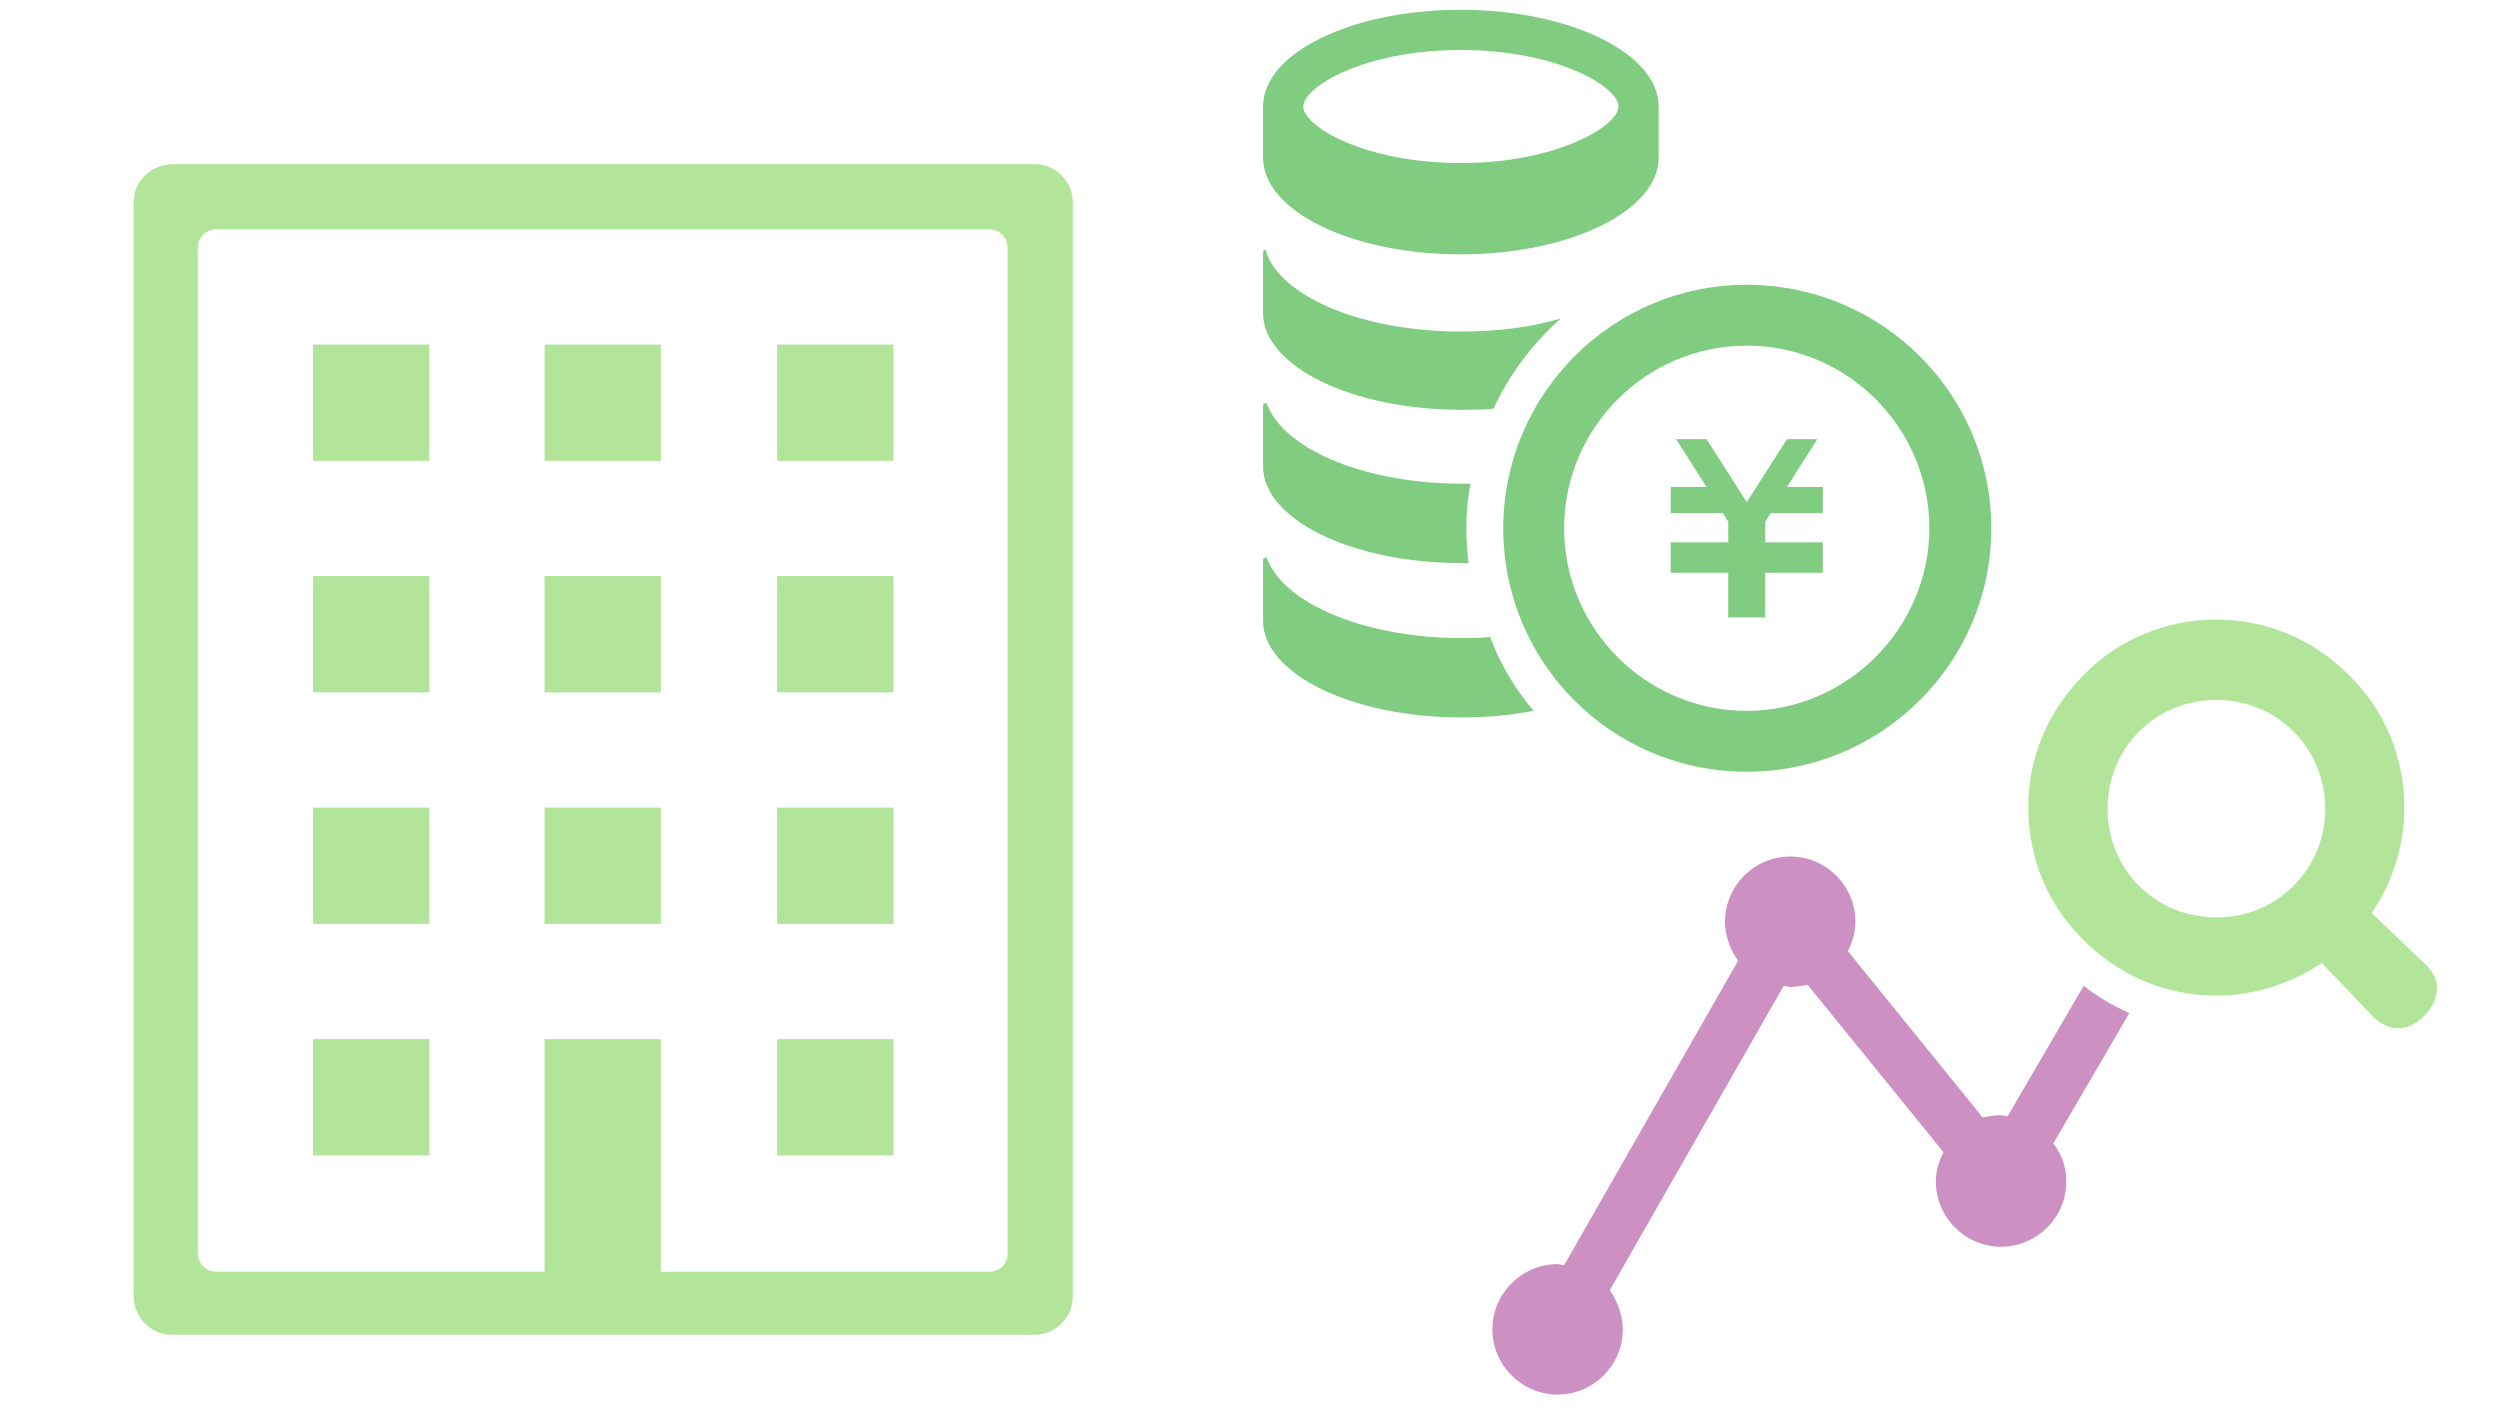 <?xml version="1.0" encoding="utf-8"?>
<!-- Generator: Adobe Illustrator 27.5.0, SVG Export Plug-In . SVG Version: 6.00 Build 0)  -->
<svg version="1.1" id="レイヤー_1" xmlns="http://www.w3.org/2000/svg" xmlns:xlink="http://www.w3.org/1999/xlink" x="0px"
	 y="0px" viewBox="0 0 230 130" style="enable-background:new 0 0 230 130;" xml:space="preserve">
<style type="text/css">
	.st0{fill:#CC90C3;}
	.st1{fill:#B2E599;}
	.st2{fill:#80CC80;}
</style>
<g>
	<path class="st0" d="M191.7,90.7l-7,12c-0.2,0-0.4-0.1-0.7-0.1c-0.5,0-1.1,0.1-1.6,0.2L170,87.5c0.4-0.8,0.7-1.7,0.7-2.7
		c0-3.3-2.7-6-6-6s-6,2.7-6,6c0,1.3,0.5,2.6,1.2,3.6l-16,28c-0.2,0-0.4-0.1-0.6-0.1c-3.3,0-6,2.7-6,6c0,3.3,2.7,6,6,6s6-2.7,6-6
		c0-1.3-0.5-2.6-1.2-3.6l16-28c0.2,0,0.4,0.1,0.6,0.1c0.5,0,1.1-0.1,1.6-0.2l12.5,15.4c-0.4,0.8-0.7,1.7-0.7,2.7c0,3.3,2.7,6,6,6
		c3.3,0,6-2.7,6-6c0-1.3-0.4-2.5-1.2-3.5l7-12C194.3,92.5,193,91.7,191.7,90.7z"/>
	<path class="st1" d="M222.9,88.5l-4.7-4.5l0.2-0.3c1.8-2.8,2.8-6,2.8-9.4c0-4.6-1.8-9-5.1-12.2c-3.3-3.3-7.6-5.1-12.2-5.1
		c-4.6,0-9,1.8-12.2,5.1c-3.3,3.3-5.1,7.6-5.1,12.2c0,4.6,1.8,9,5.1,12.2c3.3,3.3,7.6,5.1,12.2,5.1c3.3,0,6.6-1,9.4-2.8l0.3-0.2
		l4.5,4.7c0.7,0.8,1.6,1.3,2.5,1.3c0.9,0,1.7-0.4,2.4-1.1c0.8-0.8,1.2-1.7,1.2-2.7C224.2,90,223.7,89.2,222.9,88.5z M211,81.5
		c-1.9,1.9-4.4,2.9-7.1,2.9c-2.7,0-5.2-1-7.1-2.9c-1.9-1.9-2.9-4.4-2.9-7.1c0-2.7,1-5.2,2.9-7.1c1.9-1.9,4.4-2.9,7.1-2.9
		c2.7,0,5.2,1,7.1,2.9C214.9,71.2,214.9,77.6,211,81.5z"/>
</g>
<g>
	<path class="st2" d="M134.4,0.9c-10.1,0-18.2,4-18.2,8.9v4.7c0,4.9,8.1,8.9,18.2,8.9c10,0,18.2-4,18.2-8.9V9.8
		C152.6,4.9,144.4,0.9,134.4,0.9z M134.4,4.6c8.9,0,14.5,3.4,14.5,5.2s-5.7,5.2-14.5,5.2c-8.9,0-14.5-3.4-14.5-5.2
		S125.5,4.6,134.4,4.6z"/>
	<path class="st2" d="M134.4,30.5c3.4,0,6.5-0.4,9.2-1.2c-2.6,2.3-4.7,5.1-6.2,8.3c-1,0.1-2,0.1-3,0.1c-10,0-18.2-4-18.2-8.9v-5.6
		c0-0.1,0.1-0.2,0.2-0.2c0,0,0.1,0,0.1,0.1c0,0,0,0.1,0.1,0.4C118.3,27.5,125.6,30.5,134.4,30.5z"/>
	<path class="st2" d="M134.9,48.6c0,1.1,0.1,2.2,0.2,3.2c-0.2,0-0.5,0-0.7,0c-10,0-18.2-4-18.2-8.9v-5.6c0-0.1,0.1-0.2,0.2-0.2
		c0.1,0,0.1,0,0.2,0.1c0-0.1-0.1-0.1,0.1,0.3c1.8,4,9.1,7,17.8,7c0.3,0,0.6,0,0.8,0C135,45.9,134.9,47.3,134.9,48.6z"/>
	<path class="st2" d="M141.1,65.4c-2.1,0.4-4.3,0.6-6.7,0.6c-10,0-18.2-4-18.2-8.9v-5.6c0-0.1,0.1-0.2,0.2-0.2c0.1,0,0.1,0,0.2,0.1
		c0-0.1-0.1-0.1,0.1,0.3c1.8,4,9.1,7,17.8,7c0.9,0,1.7,0,2.6-0.1C138,61.1,139.4,63.4,141.1,65.4z"/>
	<polygon class="st2" points="167.7,47.2 162.9,47.2 162.4,48 162.4,49.9 167.7,49.9 167.7,49.9 167.7,52.3 167.7,52.7 162.4,52.7 
		162.4,56.8 159,56.8 159,52.7 153.7,52.7 153.7,52.3 153.7,49.9 153.7,49.9 159,49.9 159,48 158.5,47.2 153.7,47.2 153.7,44.8 
		157,44.8 154.2,40.4 157,40.4 160.7,46.2 164.4,40.4 167.2,40.4 164.4,44.8 167.7,44.8 	"/>
	<path class="st2" d="M160.7,31.8c9.3,0,16.8,7.6,16.8,16.8s-7.6,16.8-16.8,16.8c-9.3,0-16.8-7.6-16.8-16.8S151.4,31.8,160.7,31.8
		 M160.7,26.2c-12.4,0-22.4,10.1-22.4,22.4c0,12.4,10,22.4,22.4,22.4s22.5-10,22.5-22.4C183.2,36.2,173.1,26.2,160.7,26.2z"/>
</g>
<g>
	<path class="st1" d="M12.3,18.6v100.7c0,1.9,1.6,3.5,3.5,3.5h79.4c1.9,0,3.5-1.6,3.5-3.5V18.6c0-1.9-1.6-3.5-3.5-3.5H15.8
		C13.8,15.2,12.3,16.7,12.3,18.6z M91,117H60.8v-10.7V95.6H50.1v10.7V117H19.9c-1,0-1.7-0.8-1.7-1.7V22.8c0-1,0.8-1.7,1.7-1.7H91
		c1,0,1.7,0.8,1.7,1.7v92.4C92.8,116.2,92,117,91,117z"/>
	<rect x="28.8" y="31.7" class="st1" width="10.7" height="10.7"/>
	<rect x="50.1" y="31.7" class="st1" width="10.7" height="10.7"/>
	<rect x="71.5" y="31.7" class="st1" width="10.7" height="10.7"/>
	<rect x="28.8" y="53" class="st1" width="10.7" height="10.7"/>
	<rect x="50.1" y="53" class="st1" width="10.7" height="10.7"/>
	<rect x="71.5" y="53" class="st1" width="10.7" height="10.7"/>
	<rect x="28.8" y="74.3" class="st1" width="10.7" height="10.7"/>
	<rect x="50.1" y="74.3" class="st1" width="10.7" height="10.7"/>
	<rect x="71.5" y="74.3" class="st1" width="10.7" height="10.7"/>
	<rect x="28.8" y="95.6" class="st1" width="10.7" height="10.7"/>
	<rect x="71.5" y="95.6" class="st1" width="10.7" height="10.7"/>
</g>
</svg>
